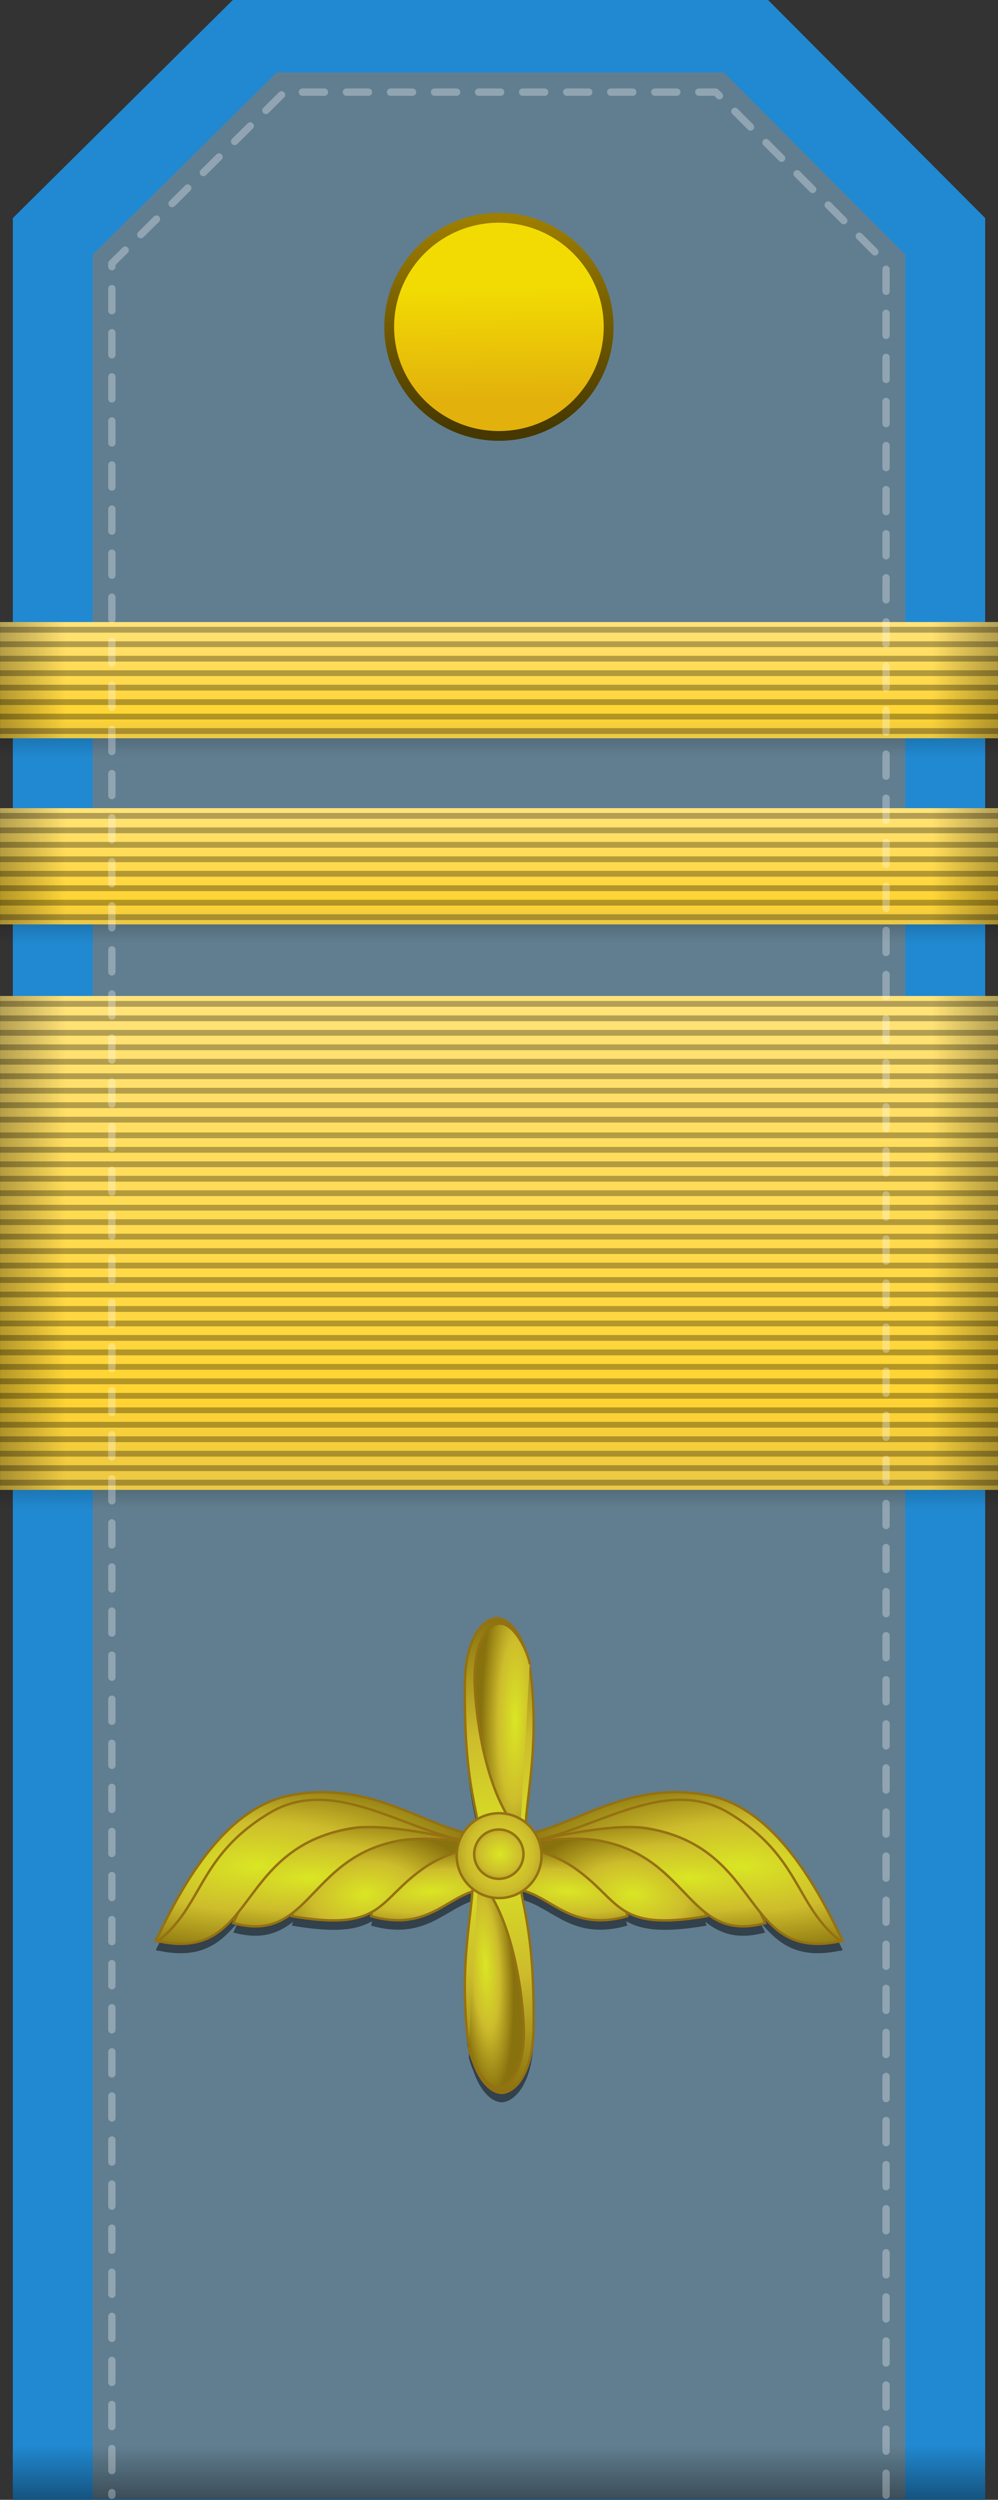 <?xml version="1.0" encoding="UTF-8" standalone="no"?>
<!-- Created with Inkscape (http://www.inkscape.org/) -->

<svg
   xmlns:dc="http://purl.org/dc/elements/1.1/"
   xmlns:cc="http://creativecommons.org/ns#"
   xmlns:rdf="http://www.w3.org/1999/02/22-rdf-syntax-ns#"
   xmlns:svg="http://www.w3.org/2000/svg"
   xmlns="http://www.w3.org/2000/svg"
   xmlns:xlink="http://www.w3.org/1999/xlink"
   xmlns:sodipodi="http://sodipodi.sourceforge.net/DTD/sodipodi-0.dtd"
   xmlns:inkscape="http://www.inkscape.org/namespaces/inkscape"
   id="svg2"
   sodipodi:version="0.32"
   inkscape:version="0.92.1 r15371"
   width="203.916"
   height="510.406"
   version="1.0"
   sodipodi:docname="Flight_Sergeant_rank_insignia_v_(North_Korea).svg"
   inkscape:output_extension="org.inkscape.output.svg.inkscape">
  <rect width="100%" height="100%" fill="#333333" stroke="none"/>
  <sodipodi:namedview
     inkscape:window-height="705"
     inkscape:window-width="1366"
     inkscape:pageshadow="2"
     inkscape:pageopacity="0.0"
     guidetolerance="10.0"
     gridtolerance="10.0"
     objecttolerance="10.0"
     borderopacity="1.0"
     bordercolor="#666666"
     pagecolor="#ffffff"
     id="base"
     showgrid="false"
     inkscape:zoom="0.71866945"
     inkscape:cx="-46.501105"
     inkscape:cy="292.0845"
     inkscape:window-x="-8"
     inkscape:window-y="-8"
     inkscape:current-layer="svg2"
     inkscape:showpageshadow="true"
     inkscape:window-maximized="1"
     inkscape:snap-bbox="true"
     inkscape:bbox-paths="true"
     inkscape:bbox-nodes="true"
     inkscape:snap-bbox-edge-midpoints="false"
     inkscape:snap-bbox-midpoints="false"
     inkscape:object-nodes="true"
     fit-margin-top="0"
     fit-margin-left="0"
     fit-margin-right="0"
     fit-margin-bottom="0"
     inkscape:snap-nodes="true"
     inkscape:snap-page="true"
     showguides="true"
     inkscape:guide-bbox="true"
     inkscape:snap-global="false" />
  <defs
     id="defs5">
    <linearGradient
       id="linearGradient4174">
      <stop
         style="stop-color:#ffe379;stop-opacity:1;"
         offset="0"
         id="stop4176" />
      <stop
         id="stop4178"
         offset="0.805"
         style="stop-color:#ffd432;stop-opacity:1;" />
      <stop
         style="stop-color:#ebc846;stop-opacity:1;"
         offset="1"
         id="stop4180" />
    </linearGradient>
    <linearGradient
       id="linearGradient13673"
       inkscape:collect="always">
      <stop
         id="stop13675"
         offset="0"
         style="stop-color:#f2db03;stop-opacity:1" />
      <stop
         id="stop13677"
         offset="1"
         style="stop-color:#e2b10c;stop-opacity:1" />
    </linearGradient>
    <linearGradient
       id="linearGradient9538"
       inkscape:collect="always">
      <stop
         id="stop9540"
         offset="0"
         style="stop-color:#463800;stop-opacity:1" />
      <stop
         id="stop9542"
         offset="1"
         style="stop-color:#9e7e00;stop-opacity:1" />
    </linearGradient>
    <linearGradient
       inkscape:collect="always"
       id="linearGradient6644">
      <stop
         style="stop-color:#000000;stop-opacity:1;"
         offset="0"
         id="stop6646" />
      <stop
         style="stop-color:#000000;stop-opacity:0;"
         offset="1"
         id="stop6648" />
    </linearGradient>
    <linearGradient
       id="linearGradient7808"
       inkscape:collect="always">
      <stop
         id="stop7810"
         offset="0"
         style="stop-color:#000000;stop-opacity:1;" />
      <stop
         id="stop7812"
         offset="1"
         style="stop-color:#000000;stop-opacity:0;" />
    </linearGradient>
    <linearGradient
       y2="38.215"
       x2="53.221"
       y1="26.357"
       x1="53.058"
       gradientUnits="userSpaceOnUse"
       id="linearGradient13873"
       xlink:href="#linearGradient13673"
       inkscape:collect="always" />
    <linearGradient
       y2="18.833"
       x2="53.767"
       y1="41.554"
       x1="54.252"
       gradientUnits="userSpaceOnUse"
       id="linearGradient13875"
       xlink:href="#linearGradient9538"
       inkscape:collect="always" />
    <linearGradient
       y2="334.985"
       x2="62.934"
       y1="340.001"
       x1="62.934"
       gradientTransform="matrix(1.602,0,0,2.233,2.632,-759.131)"
       gradientUnits="userSpaceOnUse"
       id="linearGradient3248"
       xlink:href="#linearGradient6644"
       inkscape:collect="always" />
    <linearGradient
       y2="137.479"
       x2="9.126"
       y1="137.479"
       x1="-0.186"
       gradientTransform="matrix(0,0.922,10.194,0,-884.273,66.1)"
       gradientUnits="userSpaceOnUse"
       id="linearGradient3312"
       xlink:href="#linearGradient7808"
       inkscape:collect="always" />
    <linearGradient
       y2="70.573"
       x2="248.17"
       y1="-29.252"
       x1="248.159"
       gradientUnits="userSpaceOnUse"
       id="linearGradient3314"
       xlink:href="#linearGradient4174"
       inkscape:collect="always" />
    <linearGradient
       y2="137.479"
       x2="9.126"
       y1="137.479"
       x1="-0.186"
       gradientTransform="matrix(1.477,0,0,5.042,151.06,-542.387)"
       gradientUnits="userSpaceOnUse"
       id="linearGradient3316"
       xlink:href="#linearGradient7808"
       inkscape:collect="always" />
    <linearGradient
       y2="137.479"
       x2="9.126"
       y1="137.479"
       x1="-0.186"
       gradientTransform="matrix(-1.477,0,0,5.042,354.942,-542.387)"
       gradientUnits="userSpaceOnUse"
       id="linearGradient3318"
       xlink:href="#linearGradient7808"
       inkscape:collect="always" />
    <linearGradient
       y2="137.479"
       x2="9.126"
       y1="137.479"
       x1="-0.186"
       gradientTransform="matrix(0,0.922,10.194,0,-884.273,66.1)"
       gradientUnits="userSpaceOnUse"
       id="linearGradient3258"
       xlink:href="#linearGradient7808"
       inkscape:collect="always" />
    <linearGradient
       gradientTransform="matrix(1,0,0,0.235,0,53.963)"
       y2="70.573"
       x2="248.17"
       y1="-29.252"
       x1="248.159"
       gradientUnits="userSpaceOnUse"
       id="linearGradient3260"
       xlink:href="#linearGradient4174"
       inkscape:collect="always" />
    <linearGradient
       y2="137.479"
       x2="9.126"
       y1="137.479"
       x1="-0.186"
       gradientTransform="matrix(1.477,0,0,1.187,151.06,-73.696)"
       gradientUnits="userSpaceOnUse"
       id="linearGradient3262"
       xlink:href="#linearGradient7808"
       inkscape:collect="always" />
    <linearGradient
       y2="137.479"
       x2="9.126"
       y1="137.479"
       x1="-0.186"
       gradientTransform="matrix(-1.477,0,0,1.187,354.942,-73.696)"
       gradientUnits="userSpaceOnUse"
       id="linearGradient3264"
       xlink:href="#linearGradient7808"
       inkscape:collect="always" />
    <linearGradient
       y2="137.479"
       x2="9.126"
       y1="137.479"
       x1="-0.186"
       gradientTransform="matrix(0,0.922,10.194,0,-884.273,66.1)"
       gradientUnits="userSpaceOnUse"
       id="linearGradient3292"
       xlink:href="#linearGradient7808"
       inkscape:collect="always" />
    <linearGradient
       y2="70.573"
       x2="248.17"
       y1="-29.252"
       x1="248.159"
       gradientTransform="matrix(1,0,0,0.235,0,53.963)"
       gradientUnits="userSpaceOnUse"
       id="linearGradient3294"
       xlink:href="#linearGradient4174"
       inkscape:collect="always" />
    <linearGradient
       y2="137.479"
       x2="9.126"
       y1="137.479"
       x1="-0.186"
       gradientTransform="matrix(1.477,0,0,1.187,151.06,-73.696)"
       gradientUnits="userSpaceOnUse"
       id="linearGradient3296"
       xlink:href="#linearGradient7808"
       inkscape:collect="always" />
    <linearGradient
       y2="137.479"
       x2="9.126"
       y1="137.479"
       x1="-0.186"
       gradientTransform="matrix(-1.477,0,0,1.187,354.942,-73.696)"
       gradientUnits="userSpaceOnUse"
       id="linearGradient3298"
       xlink:href="#linearGradient7808"
       inkscape:collect="always" />
    <radialGradient
       r="32.768"
       fy="303.727"
       fx="-513.73"
       cy="303.727"
       cx="-513.73"
       gradientTransform="matrix(-0.042,-0.725,0.234,-0.014,772.905,-278.62)"
       gradientUnits="userSpaceOnUse"
       id="radialGradient5963-829"
       xlink:href="#linearGradient9502-17-438"
       inkscape:collect="always" />
    <linearGradient
       id="linearGradient9502-17-438">
      <stop
         id="stop3175"
         offset="0"
         style="stop-color:#dae624;stop-opacity:1;" />
      <stop
         style="stop-color:#cdbc2c;stop-opacity:1;"
         offset="0.5"
         id="stop3177" />
      <stop
         id="stop3179"
         offset="1"
         style="stop-color:#88720e;stop-opacity:1;" />
    </linearGradient>
    <radialGradient
       r="32.768"
       fy="336.034"
       fx="-543.377"
       cy="336.034"
       cx="-543.377"
       gradientTransform="matrix(0.345,-0.023,0.039,0.584,1039.407,-130.733)"
       gradientUnits="userSpaceOnUse"
       id="radialGradient5965-419"
       xlink:href="#linearGradient9502-17-566"
       inkscape:collect="always" />
    <linearGradient
       id="linearGradient9502-17-566">
      <stop
         id="stop3183"
         offset="0"
         style="stop-color:#dae624;stop-opacity:1;" />
      <stop
         style="stop-color:#cdbc2c;stop-opacity:1;"
         offset="0.5"
         id="stop3185" />
      <stop
         id="stop3187"
         offset="1"
         style="stop-color:#88720e;stop-opacity:1;" />
    </linearGradient>
    <radialGradient
       r="32.768"
       fy="341.154"
       fx="-547.805"
       cy="341.154"
       cx="-547.805"
       gradientTransform="matrix(0.362,-0.003,0.01,1.29,1062.837,-373.758)"
       gradientUnits="userSpaceOnUse"
       id="radialGradient5967-123"
       xlink:href="#linearGradient9502-17-18"
       inkscape:collect="always" />
    <linearGradient
       id="linearGradient9502-17-18">
      <stop
         id="stop3191"
         offset="0"
         style="stop-color:#dae624;stop-opacity:1;" />
      <stop
         style="stop-color:#cdbc2c;stop-opacity:1;"
         offset="0.5"
         id="stop3193" />
      <stop
         id="stop3195"
         offset="1"
         style="stop-color:#88720e;stop-opacity:1;" />
    </linearGradient>
    <radialGradient
       r="32.768"
       fy="336.286"
       fx="-555.024"
       cy="336.286"
       cx="-555.024"
       gradientTransform="matrix(0.485,-0.008,0.022,1.29,1131.754,-379.543)"
       gradientUnits="userSpaceOnUse"
       id="radialGradient5969-692"
       xlink:href="#linearGradient9502-17-733"
       inkscape:collect="always" />
    <linearGradient
       id="linearGradient9502-17-733">
      <stop
         id="stop3199"
         offset="0"
         style="stop-color:#dae624;stop-opacity:1;" />
      <stop
         style="stop-color:#cdbc2c;stop-opacity:1;"
         offset="0.5"
         id="stop3201" />
      <stop
         id="stop3203"
         offset="1"
         style="stop-color:#88720e;stop-opacity:1;" />
    </linearGradient>
    <radialGradient
       r="32.768"
       fy="339.558"
       fx="-524.315"
       cy="339.558"
       cx="-524.315"
       gradientTransform="matrix(0,1.865,-1.29,0,1310.004,1079.68)"
       gradientUnits="userSpaceOnUse"
       id="radialGradient5971-843"
       xlink:href="#linearGradient9502-17-974"
       inkscape:collect="always" />
    <linearGradient
       id="linearGradient9502-17-974">
      <stop
         id="stop3207"
         offset="0"
         style="stop-color:#dae624;stop-opacity:1;" />
      <stop
         style="stop-color:#cdbc2c;stop-opacity:1;"
         offset="0.5"
         id="stop3209" />
      <stop
         id="stop3211"
         offset="1"
         style="stop-color:#88720e;stop-opacity:1;" />
    </linearGradient>
    <radialGradient
       r="32.768"
       fy="318.466"
       fx="-505.266"
       cy="318.466"
       cx="-505.266"
       gradientTransform="matrix(-0.002,0.182,-0.888,-0.011,1177.58,200.005)"
       gradientUnits="userSpaceOnUse"
       id="radialGradient5973-426"
       xlink:href="#linearGradient9502-17-593"
       inkscape:collect="always" />
    <linearGradient
       id="linearGradient9502-17-593">
      <stop
         id="stop3215"
         offset="0"
         style="stop-color:#dae624;stop-opacity:1;" />
      <stop
         style="stop-color:#cdbc2c;stop-opacity:1;"
         offset="0.5"
         id="stop3217" />
      <stop
         id="stop3219"
         offset="1"
         style="stop-color:#88720e;stop-opacity:1;" />
    </linearGradient>
    <radialGradient
       r="32.768"
       fy="339.558"
       fx="-524.315"
       cy="339.558"
       cx="-524.315"
       gradientTransform="matrix(0,1.865,-1.29,0,1310.004,1079.68)"
       gradientUnits="userSpaceOnUse"
       id="radialGradient5975-637"
       xlink:href="#linearGradient9502-17-730"
       inkscape:collect="always" />
    <linearGradient
       id="linearGradient9502-17-730">
      <stop
         id="stop3223"
         offset="0"
         style="stop-color:#dae624;stop-opacity:1;" />
      <stop
         style="stop-color:#cdbc2c;stop-opacity:1;"
         offset="0.5"
         id="stop3225" />
      <stop
         id="stop3227"
         offset="1"
         style="stop-color:#88720e;stop-opacity:1;" />
    </linearGradient>
    <radialGradient
       r="32.768"
       fy="366.607"
       fx="-527.194"
       cy="366.607"
       cx="-527.194"
       gradientTransform="matrix(-0.696,0.042,-0.009,-0.147,488.871,175.33)"
       gradientUnits="userSpaceOnUse"
       id="radialGradient5977-339"
       xlink:href="#linearGradient9502-17-237"
       inkscape:collect="always" />
    <linearGradient
       id="linearGradient9502-17-237">
      <stop
         id="stop3231"
         offset="0"
         style="stop-color:#dae624;stop-opacity:1;" />
      <stop
         style="stop-color:#cdbc2c;stop-opacity:1;"
         offset="0.5"
         id="stop3233" />
      <stop
         id="stop3235"
         offset="1"
         style="stop-color:#88720e;stop-opacity:1;" />
    </linearGradient>
    <radialGradient
       r="32.768"
       fy="303.727"
       fx="-513.73"
       cy="303.727"
       cx="-513.73"
       gradientTransform="matrix(-0.042,0.725,0.234,0.014,772.905,482.108)"
       gradientUnits="userSpaceOnUse"
       id="radialGradient5979-211"
       xlink:href="#linearGradient9502-17-857"
       inkscape:collect="always" />
    <linearGradient
       id="linearGradient9502-17-857">
      <stop
         id="stop3239"
         offset="0"
         style="stop-color:#dae624;stop-opacity:1;" />
      <stop
         style="stop-color:#cdbc2c;stop-opacity:1;"
         offset="0.5"
         id="stop3241" />
      <stop
         id="stop3243"
         offset="1"
         style="stop-color:#88720e;stop-opacity:1;" />
    </linearGradient>
    <radialGradient
       r="32.768"
       fy="336.034"
       fx="-543.377"
       cy="336.034"
       cx="-543.377"
       gradientTransform="matrix(0.345,0.023,0.039,-0.584,1039.407,334.221)"
       gradientUnits="userSpaceOnUse"
       id="radialGradient5981-199"
       xlink:href="#linearGradient9502-17-424"
       inkscape:collect="always" />
    <linearGradient
       id="linearGradient9502-17-424">
      <stop
         id="stop3247"
         offset="0"
         style="stop-color:#dae624;stop-opacity:1;" />
      <stop
         style="stop-color:#cdbc2c;stop-opacity:1;"
         offset="0.5"
         id="stop3249" />
      <stop
         id="stop3251"
         offset="1"
         style="stop-color:#88720e;stop-opacity:1;" />
    </linearGradient>
    <radialGradient
       r="32.768"
       fy="341.154"
       fx="-547.805"
       cy="341.154"
       cx="-547.805"
       gradientTransform="matrix(0.362,0.003,0.01,-1.29,1062.837,577.246)"
       gradientUnits="userSpaceOnUse"
       id="radialGradient5983-847"
       xlink:href="#linearGradient9502-17-405"
       inkscape:collect="always" />
    <linearGradient
       id="linearGradient9502-17-405">
      <stop
         id="stop3255"
         offset="0"
         style="stop-color:#dae624;stop-opacity:1;" />
      <stop
         style="stop-color:#cdbc2c;stop-opacity:1;"
         offset="0.5"
         id="stop3257" />
      <stop
         id="stop3259"
         offset="1"
         style="stop-color:#88720e;stop-opacity:1;" />
    </linearGradient>
    <radialGradient
       r="32.768"
       fy="336.286"
       fx="-555.024"
       cy="336.286"
       cx="-555.024"
       gradientTransform="matrix(0.485,0.008,0.022,-1.29,1131.754,583.031)"
       gradientUnits="userSpaceOnUse"
       id="radialGradient5985-105"
       xlink:href="#linearGradient9502-17-744"
       inkscape:collect="always" />
    <linearGradient
       id="linearGradient9502-17-744">
      <stop
         id="stop3263"
         offset="0"
         style="stop-color:#dae624;stop-opacity:1;" />
      <stop
         style="stop-color:#cdbc2c;stop-opacity:1;"
         offset="0.5"
         id="stop3265" />
      <stop
         id="stop3267"
         offset="1"
         style="stop-color:#88720e;stop-opacity:1;" />
    </linearGradient>
    <radialGradient
       r="7.906"
       fy="419.306"
       fx="343.497"
       cy="419.306"
       cx="343.497"
       gradientTransform="matrix(1.669,0.023,-0.021,1.534,-220.752,-232.09)"
       gradientUnits="userSpaceOnUse"
       id="radialGradient5987-328"
       xlink:href="#linearGradient9502-17-742"
       inkscape:collect="always" />
    <linearGradient
       id="linearGradient9502-17-742">
      <stop
         id="stop3271"
         offset="0"
         style="stop-color:#dae624;stop-opacity:1;" />
      <stop
         style="stop-color:#cdbc2c;stop-opacity:1;"
         offset="0.5"
         id="stop3273" />
      <stop
         id="stop3275"
         offset="1"
         style="stop-color:#88720e;stop-opacity:1;" />
    </linearGradient>
    <radialGradient
       r="8.09"
       fy="419.306"
       fx="343.497"
       cy="419.306"
       cx="343.497"
       gradientTransform="matrix(1.479,-0.027,0.029,1.627,-176.658,-254.005)"
       gradientUnits="userSpaceOnUse"
       id="radialGradient5989-832"
       xlink:href="#linearGradient9502-17-324"
       inkscape:collect="always" />
    <linearGradient
       id="linearGradient9502-17-324">
      <stop
         id="stop3279"
         offset="0"
         style="stop-color:#dae624;stop-opacity:1;" />
      <stop
         style="stop-color:#cdbc2c;stop-opacity:1;"
         offset="0.5"
         id="stop3281" />
      <stop
         id="stop3283"
         offset="1"
         style="stop-color:#88720e;stop-opacity:1;" />
    </linearGradient>
  </defs>
  <g
     id="g1092"
     transform="rotate(-90,255.197,255.209)">
    <g
       id="Shoulder_strap">
      <path
         sodipodi:nodetypes="ccccccc"
         inkscape:connector-curvature="0"
         id="path6735"
         d="M 510.406,47.583 465.875,2.632 H 0 v 198.676 h 465.875 l 44.531,-44.356 z"
         style="color:#000000;font-style:normal;font-variant:normal;font-weight:normal;font-stretch:normal;font-size:medium;line-height:normal;font-family:Sans;-inkscape-font-specification:Sans;text-indent:0;text-align:start;text-decoration:none;text-decoration-line:none;letter-spacing:normal;word-spacing:normal;text-transform:none;writing-mode:lr-tb;direction:ltr;baseline-shift:baseline;text-anchor:start;overflow:visible;visibility:visible;fill:#2189d1;fill-opacity:1;stroke:none;stroke-width:13;marker:none;enable-background:accumulate" />
      <path
         style="color:#000000;font-style:normal;font-variant:normal;font-weight:normal;font-stretch:normal;font-size:medium;line-height:normal;font-family:Sans;-inkscape-font-specification:Sans;text-indent:0;text-align:start;text-decoration:none;text-decoration-line:none;letter-spacing:normal;word-spacing:normal;text-transform:none;writing-mode:lr-tb;direction:ltr;baseline-shift:baseline;text-anchor:start;overflow:visible;visibility:visible;fill:#617e90;fill-opacity:1;stroke:none;stroke-width:13;marker:none;enable-background:accumulate"
         d="M 495.597,56.521 458.384,18.957 H 0.198 v 166.026 h 458.185 l 37.213,-37.066 z"
         id="path11864"
         inkscape:connector-curvature="0"
         sodipodi:nodetypes="ccccccc" />
      <g
         transform="rotate(90,213.905,62.874)"
         id="g12838">
        <path
           inkscape:connector-curvature="0"
           style="opacity:0.3;fill:url(#linearGradient3312);fill-opacity:1;stroke:none"
           d="M 151.06,66.1 H 354.942 V 79.001 H 151.06 Z"
           id="path8985" />
        <path
           inkscape:connector-curvature="0"
           id="path8632"
           d="M 151.06,-30.274 V 70.573 H 354.942 V -30.274 Z"
           style="fill:url(#linearGradient3314);fill-opacity:1;stroke:none" />
        <path
           id="path8640"
           d="M 151.634,-1.819 H 354.368"
           style="opacity:0.3;fill:#ebc846;fill-opacity:1;stroke:#000000;stroke-width:1.182;stroke-linecap:square;stroke-linejoin:miter;stroke-miterlimit:4;stroke-dasharray:none;stroke-dashoffset:0;stroke-opacity:1"
           inkscape:connector-curvature="0" />
        <path
           style="opacity:0.3;fill:#ebc846;fill-opacity:1;stroke:#000000;stroke-width:1.182;stroke-linecap:square;stroke-linejoin:miter;stroke-miterlimit:4;stroke-dasharray:none;stroke-dashoffset:0;stroke-opacity:1"
           d="M 151.634,1.136 H 354.368"
           id="path8642"
           inkscape:connector-curvature="0" />
        <path
           id="path8644"
           d="M 151.634,4.09 H 354.368"
           style="opacity:0.3;fill:#ebc846;fill-opacity:1;stroke:#000000;stroke-width:1.182;stroke-linecap:square;stroke-linejoin:miter;stroke-miterlimit:4;stroke-dasharray:none;stroke-dashoffset:0;stroke-opacity:1"
           inkscape:connector-curvature="0" />
        <path
           style="opacity:0.3;fill:#ebc846;fill-opacity:1;stroke:#000000;stroke-width:1.182;stroke-linecap:square;stroke-linejoin:miter;stroke-miterlimit:4;stroke-dasharray:none;stroke-dashoffset:0;stroke-opacity:1"
           d="M 151.634,7.045 H 354.368"
           id="path8646"
           inkscape:connector-curvature="0" />
        <path
           id="path8648"
           d="M 151.634,10 H 354.368"
           style="opacity:0.3;fill:#ebc846;fill-opacity:1;stroke:#000000;stroke-width:1.182;stroke-linecap:square;stroke-linejoin:miter;stroke-miterlimit:4;stroke-dasharray:none;stroke-dashoffset:0;stroke-opacity:1"
           inkscape:connector-curvature="0" />
        <path
           style="opacity:0.3;fill:#ebc846;fill-opacity:1;stroke:#000000;stroke-width:1.182;stroke-linecap:square;stroke-linejoin:miter;stroke-miterlimit:4;stroke-dasharray:none;stroke-dashoffset:0;stroke-opacity:1"
           d="M 151.634,12.955 H 354.368"
           id="path8650"
           inkscape:connector-curvature="0" />
        <path
           id="path8652"
           d="M 151.634,15.91 H 354.368"
           style="opacity:0.3;fill:#ebc846;fill-opacity:1;stroke:#000000;stroke-width:1.182;stroke-linecap:square;stroke-linejoin:miter;stroke-miterlimit:4;stroke-dasharray:none;stroke-dashoffset:0;stroke-opacity:1"
           inkscape:connector-curvature="0" />
        <path
           style="opacity:0.3;fill:#ebc846;fill-opacity:1;stroke:#000000;stroke-width:1.182;stroke-linecap:square;stroke-linejoin:miter;stroke-miterlimit:4;stroke-dasharray:none;stroke-dashoffset:0;stroke-opacity:1"
           d="M 151.634,18.864 H 354.368"
           id="path8654"
           inkscape:connector-curvature="0" />
        <path
           id="path8656"
           d="M 151.634,21.819 H 354.368"
           style="opacity:0.3;fill:#ebc846;fill-opacity:1;stroke:#000000;stroke-width:1.182;stroke-linecap:square;stroke-linejoin:miter;stroke-miterlimit:4;stroke-dasharray:none;stroke-dashoffset:0;stroke-opacity:1"
           inkscape:connector-curvature="0" />
        <path
           style="opacity:0.3;fill:#ebc846;fill-opacity:1;stroke:#000000;stroke-width:1.182;stroke-linecap:square;stroke-linejoin:miter;stroke-miterlimit:4;stroke-dasharray:none;stroke-dashoffset:0;stroke-opacity:1"
           d="M 151.634,24.774 H 354.368"
           id="path8658"
           inkscape:connector-curvature="0" />
        <path
           id="path8743"
           d="M 151.634,27.729 H 354.368"
           style="opacity:0.3;fill:#ebc846;fill-opacity:1;stroke:#000000;stroke-width:1.182;stroke-linecap:square;stroke-linejoin:miter;stroke-miterlimit:4;stroke-dasharray:none;stroke-dashoffset:0;stroke-opacity:1"
           inkscape:connector-curvature="0" />
        <path
           style="opacity:0.3;fill:#ebc846;fill-opacity:1;stroke:#000000;stroke-width:1.182;stroke-linecap:square;stroke-linejoin:miter;stroke-miterlimit:4;stroke-dasharray:none;stroke-dashoffset:0;stroke-opacity:1"
           d="M 151.634,30.684 H 354.368"
           id="path8745"
           inkscape:connector-curvature="0" />
        <path
           id="path8747"
           d="M 151.634,33.638 H 354.368"
           style="opacity:0.3;fill:#ebc846;fill-opacity:1;stroke:#000000;stroke-width:1.182;stroke-linecap:square;stroke-linejoin:miter;stroke-miterlimit:4;stroke-dasharray:none;stroke-dashoffset:0;stroke-opacity:1"
           inkscape:connector-curvature="0" />
        <path
           style="opacity:0.3;fill:#ebc846;fill-opacity:1;stroke:#000000;stroke-width:1.182;stroke-linecap:square;stroke-linejoin:miter;stroke-miterlimit:4;stroke-dasharray:none;stroke-dashoffset:0;stroke-opacity:1"
           d="M 151.634,36.593 H 354.368"
           id="path8749"
           inkscape:connector-curvature="0" />
        <path
           id="path8751"
           d="M 151.634,39.548 H 354.368"
           style="opacity:0.3;fill:#ebc846;fill-opacity:1;stroke:#000000;stroke-width:1.182;stroke-linecap:square;stroke-linejoin:miter;stroke-miterlimit:4;stroke-dasharray:none;stroke-dashoffset:0;stroke-opacity:1"
           inkscape:connector-curvature="0" />
        <path
           style="opacity:0.3;fill:#ebc846;fill-opacity:1;stroke:#000000;stroke-width:1.182;stroke-linecap:square;stroke-linejoin:miter;stroke-miterlimit:4;stroke-dasharray:none;stroke-dashoffset:0;stroke-opacity:1"
           d="M 151.634,42.503 H 354.368"
           id="path8753"
           inkscape:connector-curvature="0" />
        <path
           id="path8755"
           d="M 151.634,45.458 H 354.368"
           style="opacity:0.3;fill:#ebc846;fill-opacity:1;stroke:#000000;stroke-width:1.182;stroke-linecap:square;stroke-linejoin:miter;stroke-miterlimit:4;stroke-dasharray:none;stroke-dashoffset:0;stroke-opacity:1"
           inkscape:connector-curvature="0" />
        <path
           style="opacity:0.3;fill:#ebc846;fill-opacity:1;stroke:#000000;stroke-width:1.182;stroke-linecap:square;stroke-linejoin:miter;stroke-miterlimit:4;stroke-dasharray:none;stroke-dashoffset:0;stroke-opacity:1"
           d="M 151.634,48.412 H 354.368"
           id="path8757"
           inkscape:connector-curvature="0" />
        <path
           id="path8759"
           d="M 151.634,51.367 H 354.368"
           style="opacity:0.3;fill:#ebc846;fill-opacity:1;stroke:#000000;stroke-width:1.182;stroke-linecap:square;stroke-linejoin:miter;stroke-miterlimit:4;stroke-dasharray:none;stroke-dashoffset:0;stroke-opacity:1"
           inkscape:connector-curvature="0" />
        <path
           style="opacity:0.3;fill:#ebc846;fill-opacity:1;stroke:#000000;stroke-width:1.182;stroke-linecap:square;stroke-linejoin:miter;stroke-miterlimit:4;stroke-dasharray:none;stroke-dashoffset:0;stroke-opacity:1"
           d="M 151.634,54.322 H 354.368"
           id="path8761"
           inkscape:connector-curvature="0" />
        <path
           id="path8763"
           d="M 151.634,57.277 H 354.368"
           style="opacity:0.3;fill:#ebc846;fill-opacity:1;stroke:#000000;stroke-width:1.182;stroke-linecap:square;stroke-linejoin:miter;stroke-miterlimit:4;stroke-dasharray:none;stroke-dashoffset:0;stroke-opacity:1"
           inkscape:connector-curvature="0" />
        <path
           style="opacity:0.3;fill:#ebc846;fill-opacity:1;stroke:#000000;stroke-width:1.182;stroke-linecap:square;stroke-linejoin:miter;stroke-miterlimit:4;stroke-dasharray:none;stroke-dashoffset:0;stroke-opacity:1"
           d="M 151.634,60.232 H 354.368"
           id="path8765"
           inkscape:connector-curvature="0" />
        <path
           id="path8767"
           d="M 151.634,63.186 H 354.368"
           style="opacity:0.3;fill:#ebc846;fill-opacity:1;stroke:#000000;stroke-width:1.182;stroke-linecap:square;stroke-linejoin:miter;stroke-miterlimit:4;stroke-dasharray:none;stroke-dashoffset:0;stroke-opacity:1"
           inkscape:connector-curvature="0" />
        <path
           style="opacity:0.3;fill:#ebc846;fill-opacity:1;stroke:#000000;stroke-width:1.182;stroke-linecap:square;stroke-linejoin:miter;stroke-miterlimit:4;stroke-dasharray:none;stroke-dashoffset:0;stroke-opacity:1"
           d="M 151.634,66.141 H 354.368"
           id="path8769"
           inkscape:connector-curvature="0" />
        <path
           id="path8771"
           d="M 151.634,69.096 H 354.368"
           style="opacity:0.3;fill:#ebc846;fill-opacity:1;stroke:#000000;stroke-width:1.182;stroke-linecap:square;stroke-linejoin:miter;stroke-miterlimit:4;stroke-dasharray:none;stroke-dashoffset:0;stroke-opacity:1"
           inkscape:connector-curvature="0" />
        <path
           inkscape:connector-curvature="0"
           id="path8634"
           d="M 151.06,-30.274 V 70.573 h 20.684 V -30.274 Z"
           style="opacity:0.3;fill:url(#linearGradient3316);fill-opacity:1;stroke:none" />
        <path
           inkscape:connector-curvature="0"
           id="path8636"
           d="M 354.942,-30.274 V 70.573 H 334.258 V -30.274 Z"
           style="opacity:0.3;fill:url(#linearGradient3318);fill-opacity:1;stroke:none" />
        <path
           inkscape:connector-curvature="0"
           id="path12820"
           d="M 151.634,-28.661 H 354.368"
           style="opacity:0.3;fill:#ebc846;fill-opacity:1;stroke:#000000;stroke-width:1.182;stroke-linecap:square;stroke-linejoin:miter;stroke-miterlimit:4;stroke-dasharray:none;stroke-dashoffset:0;stroke-opacity:1" />
        <path
           inkscape:connector-curvature="0"
           style="opacity:0.3;fill:#ebc846;fill-opacity:1;stroke:#000000;stroke-width:1.182;stroke-linecap:square;stroke-linejoin:miter;stroke-miterlimit:4;stroke-dasharray:none;stroke-dashoffset:0;stroke-opacity:1"
           d="M 151.634,-25.706 H 354.368"
           id="path12822" />
        <path
           inkscape:connector-curvature="0"
           id="path12824"
           d="M 151.634,-22.751 H 354.368"
           style="opacity:0.3;fill:#ebc846;fill-opacity:1;stroke:#000000;stroke-width:1.182;stroke-linecap:square;stroke-linejoin:miter;stroke-miterlimit:4;stroke-dasharray:none;stroke-dashoffset:0;stroke-opacity:1" />
        <path
           inkscape:connector-curvature="0"
           style="opacity:0.3;fill:#ebc846;fill-opacity:1;stroke:#000000;stroke-width:1.182;stroke-linecap:square;stroke-linejoin:miter;stroke-miterlimit:4;stroke-dasharray:none;stroke-dashoffset:0;stroke-opacity:1"
           d="M 151.634,-19.796 H 354.368"
           id="path12826" />
        <path
           inkscape:connector-curvature="0"
           id="path12828"
           d="M 151.634,-16.842 H 354.368"
           style="opacity:0.3;fill:#ebc846;fill-opacity:1;stroke:#000000;stroke-width:1.182;stroke-linecap:square;stroke-linejoin:miter;stroke-miterlimit:4;stroke-dasharray:none;stroke-dashoffset:0;stroke-opacity:1" />
        <path
           inkscape:connector-curvature="0"
           style="opacity:0.3;fill:#ebc846;fill-opacity:1;stroke:#000000;stroke-width:1.182;stroke-linecap:square;stroke-linejoin:miter;stroke-miterlimit:4;stroke-dasharray:none;stroke-dashoffset:0;stroke-opacity:1"
           d="M 151.634,-13.887 H 354.368"
           id="path12830" />
        <path
           inkscape:connector-curvature="0"
           id="path12832"
           d="M 151.634,-10.932 H 354.368"
           style="opacity:0.3;fill:#ebc846;fill-opacity:1;stroke:#000000;stroke-width:1.182;stroke-linecap:square;stroke-linejoin:miter;stroke-miterlimit:4;stroke-dasharray:none;stroke-dashoffset:0;stroke-opacity:1" />
        <path
           inkscape:connector-curvature="0"
           style="opacity:0.3;fill:#ebc846;fill-opacity:1;stroke:#000000;stroke-width:1.182;stroke-linecap:square;stroke-linejoin:miter;stroke-miterlimit:4;stroke-dasharray:none;stroke-dashoffset:0;stroke-opacity:1"
           d="M 151.634,-7.977 H 354.368"
           id="path12834" />
        <path
           inkscape:connector-curvature="0"
           id="path12836"
           d="M 151.634,-5.022 H 354.368"
           style="opacity:0.3;fill:#ebc846;fill-opacity:1;stroke:#000000;stroke-width:1.182;stroke-linecap:square;stroke-linejoin:miter;stroke-miterlimit:4;stroke-dasharray:none;stroke-dashoffset:0;stroke-opacity:1" />
      </g>
      <rect
         transform="rotate(90)"
         y="-11.164"
         x="2.632"
         height="11.164"
         width="198.676"
         id="rect13529"
         style="opacity:0.4;fill:url(#linearGradient3248);fill-opacity:1;stroke:none" />
      <g
         id="g3180"
         transform="rotate(90,271.634,120.603)">
        <path
           id="path3182"
           d="M 151.06,66.1 H 354.942 V 79.001 H 151.06 Z"
           style="opacity:0.3;fill:url(#linearGradient3258);fill-opacity:1;stroke:none"
           inkscape:connector-curvature="0" />
        <path
           style="fill:url(#linearGradient3260);fill-opacity:1;stroke:none"
           d="M 151.06,46.837 V 70.573 H 354.942 V 46.837 Z"
           id="path3184"
           inkscape:connector-curvature="0" />
        <path
           inkscape:connector-curvature="0"
           id="path3220"
           d="M 151.634,48.412 H 354.368"
           style="opacity:0.3;fill:#ebc846;fill-opacity:1;stroke:#000000;stroke-width:1.182;stroke-linecap:square;stroke-linejoin:miter;stroke-miterlimit:4;stroke-dasharray:none;stroke-dashoffset:0;stroke-opacity:1" />
        <path
           inkscape:connector-curvature="0"
           style="opacity:0.3;fill:#ebc846;fill-opacity:1;stroke:#000000;stroke-width:1.182;stroke-linecap:square;stroke-linejoin:miter;stroke-miterlimit:4;stroke-dasharray:none;stroke-dashoffset:0;stroke-opacity:1"
           d="M 151.634,51.367 H 354.368"
           id="path3222" />
        <path
           inkscape:connector-curvature="0"
           id="path3224"
           d="M 151.634,54.322 H 354.368"
           style="opacity:0.3;fill:#ebc846;fill-opacity:1;stroke:#000000;stroke-width:1.182;stroke-linecap:square;stroke-linejoin:miter;stroke-miterlimit:4;stroke-dasharray:none;stroke-dashoffset:0;stroke-opacity:1" />
        <path
           inkscape:connector-curvature="0"
           style="opacity:0.3;fill:#ebc846;fill-opacity:1;stroke:#000000;stroke-width:1.182;stroke-linecap:square;stroke-linejoin:miter;stroke-miterlimit:4;stroke-dasharray:none;stroke-dashoffset:0;stroke-opacity:1"
           d="M 151.634,57.277 H 354.368"
           id="path3226" />
        <path
           inkscape:connector-curvature="0"
           id="path3228"
           d="M 151.634,60.232 H 354.368"
           style="opacity:0.3;fill:#ebc846;fill-opacity:1;stroke:#000000;stroke-width:1.182;stroke-linecap:square;stroke-linejoin:miter;stroke-miterlimit:4;stroke-dasharray:none;stroke-dashoffset:0;stroke-opacity:1" />
        <path
           inkscape:connector-curvature="0"
           style="opacity:0.3;fill:#ebc846;fill-opacity:1;stroke:#000000;stroke-width:1.182;stroke-linecap:square;stroke-linejoin:miter;stroke-miterlimit:4;stroke-dasharray:none;stroke-dashoffset:0;stroke-opacity:1"
           d="M 151.634,63.186 H 354.368"
           id="path3230" />
        <path
           inkscape:connector-curvature="0"
           id="path3232"
           d="M 151.634,66.141 H 354.368"
           style="opacity:0.3;fill:#ebc846;fill-opacity:1;stroke:#000000;stroke-width:1.182;stroke-linecap:square;stroke-linejoin:miter;stroke-miterlimit:4;stroke-dasharray:none;stroke-dashoffset:0;stroke-opacity:1" />
        <path
           inkscape:connector-curvature="0"
           style="opacity:0.3;fill:#ebc846;fill-opacity:1;stroke:#000000;stroke-width:1.182;stroke-linecap:square;stroke-linejoin:miter;stroke-miterlimit:4;stroke-dasharray:none;stroke-dashoffset:0;stroke-opacity:1"
           d="M 151.634,69.096 H 354.368"
           id="path3234" />
        <path
           style="opacity:0.3;fill:url(#linearGradient3262);fill-opacity:1;stroke:none"
           d="m 151.06,46.837 v 23.736 h 20.684 V 46.837 Z"
           id="path3236"
           inkscape:connector-curvature="0" />
        <path
           style="opacity:0.3;fill:url(#linearGradient3264);fill-opacity:1;stroke:none"
           d="M 354.942,46.837 V 70.573 H 334.258 V 46.837 Z"
           id="path3238"
           inkscape:connector-curvature="0" />
      </g>
      <g
         transform="rotate(90,290.634,139.603)"
         id="g3266">
        <path
           inkscape:connector-curvature="0"
           style="opacity:0.3;fill:url(#linearGradient3292);fill-opacity:1;stroke:none"
           d="M 151.06,66.1 H 354.942 V 79.001 H 151.06 Z"
           id="path3268" />
        <path
           inkscape:connector-curvature="0"
           id="path3270"
           d="M 151.06,46.837 V 70.573 H 354.942 V 46.837 Z"
           style="fill:url(#linearGradient3294);fill-opacity:1;stroke:none" />
        <path
           style="opacity:0.3;fill:#ebc846;fill-opacity:1;stroke:#000000;stroke-width:1.182;stroke-linecap:square;stroke-linejoin:miter;stroke-miterlimit:4;stroke-dasharray:none;stroke-dashoffset:0;stroke-opacity:1"
           d="M 151.634,48.412 H 354.368"
           id="path3272"
           inkscape:connector-curvature="0" />
        <path
           id="path3274"
           d="M 151.634,51.367 H 354.368"
           style="opacity:0.3;fill:#ebc846;fill-opacity:1;stroke:#000000;stroke-width:1.182;stroke-linecap:square;stroke-linejoin:miter;stroke-miterlimit:4;stroke-dasharray:none;stroke-dashoffset:0;stroke-opacity:1"
           inkscape:connector-curvature="0" />
        <path
           style="opacity:0.3;fill:#ebc846;fill-opacity:1;stroke:#000000;stroke-width:1.182;stroke-linecap:square;stroke-linejoin:miter;stroke-miterlimit:4;stroke-dasharray:none;stroke-dashoffset:0;stroke-opacity:1"
           d="M 151.634,54.322 H 354.368"
           id="path3276"
           inkscape:connector-curvature="0" />
        <path
           id="path3278"
           d="M 151.634,57.277 H 354.368"
           style="opacity:0.3;fill:#ebc846;fill-opacity:1;stroke:#000000;stroke-width:1.182;stroke-linecap:square;stroke-linejoin:miter;stroke-miterlimit:4;stroke-dasharray:none;stroke-dashoffset:0;stroke-opacity:1"
           inkscape:connector-curvature="0" />
        <path
           style="opacity:0.3;fill:#ebc846;fill-opacity:1;stroke:#000000;stroke-width:1.182;stroke-linecap:square;stroke-linejoin:miter;stroke-miterlimit:4;stroke-dasharray:none;stroke-dashoffset:0;stroke-opacity:1"
           d="M 151.634,60.232 H 354.368"
           id="path3280"
           inkscape:connector-curvature="0" />
        <path
           id="path3282"
           d="M 151.634,63.186 H 354.368"
           style="opacity:0.3;fill:#ebc846;fill-opacity:1;stroke:#000000;stroke-width:1.182;stroke-linecap:square;stroke-linejoin:miter;stroke-miterlimit:4;stroke-dasharray:none;stroke-dashoffset:0;stroke-opacity:1"
           inkscape:connector-curvature="0" />
        <path
           style="opacity:0.3;fill:#ebc846;fill-opacity:1;stroke:#000000;stroke-width:1.182;stroke-linecap:square;stroke-linejoin:miter;stroke-miterlimit:4;stroke-dasharray:none;stroke-dashoffset:0;stroke-opacity:1"
           d="M 151.634,66.141 H 354.368"
           id="path3284"
           inkscape:connector-curvature="0" />
        <path
           id="path3286"
           d="M 151.634,69.096 H 354.368"
           style="opacity:0.3;fill:#ebc846;fill-opacity:1;stroke:#000000;stroke-width:1.182;stroke-linecap:square;stroke-linejoin:miter;stroke-miterlimit:4;stroke-dasharray:none;stroke-dashoffset:0;stroke-opacity:1"
           inkscape:connector-curvature="0" />
        <path
           inkscape:connector-curvature="0"
           id="path3288"
           d="m 151.06,46.837 v 23.736 h 20.684 V 46.837 Z"
           style="opacity:0.3;fill:url(#linearGradient3296);fill-opacity:1;stroke:none" />
        <path
           inkscape:connector-curvature="0"
           id="path3290"
           d="M 354.942,46.837 V 70.573 H 334.258 V 46.837 Z"
           style="opacity:0.3;fill:url(#linearGradient3298);fill-opacity:1;stroke:none" />
      </g>
      <path
         sodipodi:nodetypes="cccccc"
         style="color:#000000;font-style:normal;font-variant:normal;font-weight:normal;font-stretch:normal;font-size:medium;line-height:normal;font-family:Sans;-inkscape-font-specification:Sans;text-indent:0;text-align:start;text-decoration:none;text-decoration-line:none;letter-spacing:normal;word-spacing:normal;text-transform:none;writing-mode:lr-tb;direction:ltr;baseline-shift:baseline;text-anchor:start;overflow:visible;visibility:visible;opacity:0.3;fill:none;stroke:#ffffff;stroke-width:1.5;stroke-linecap:round;stroke-linejoin:round;stroke-miterlimit:4;stroke-dasharray:4.5, 4.5;stroke-dashoffset:0;marker:none;enable-background:accumulate"
         d="m 0.932,181.061 c 150.833,0 304.92,0 455.753,0 11.635,-11.6 23.271,-23.2 34.906,-34.8 0,-29.388 0,-58.775 0,-88.163 -11.656,-11.743 -23.312,-23.486 -34.969,-35.228 -150.812,0 -304.878,0 -455.691,0"
         id="path13042"
         inkscape:connector-curvature="0" />
    </g>
    <g
       transform="matrix(1.153,0,0,1.153,-297.211,-15.295)"
       id="Insignia">
      <path
         inkscape:connector-curvature="0"
         id="path5399"
         d="m 355.107,40.875 c -0.03,0.129 -0.035,0.249 -0.062,0.375 -0.042,-0.055 -0.083,-0.101 -0.125,-0.156 l 0.094,0.281 c -1.482,6.964 0.884,10.495 4.469,13.562 l 0.094,0.312 c -0.455,-0.216 -0.911,-0.442 -1.344,-0.625 -1.332,4.859 -0.206,7.91 1.906,10.594 -0.225,-0.087 -0.462,-0.142 -0.688,-0.219 -1.323,7.747 -0.776,11.488 0.781,14.219 -0.262,-0.057 -0.517,-0.138 -0.781,-0.188 -2.641,9.269 2.675,12.881 4.375,17.969 -5.972,-0.496 -13.379,-2.026 -24.219,-1.031 -1.074,0.099 -2.038,0.235 -2.938,0.406 h -0.031 l -0.469,-0.031 c -0.634,0.123 -1.522,0.409 -2.438,0.812 -4.106,1.405 -5.578,3.586 -5.562,5.031 0.021,1.996 2.848,5.551 11.562,5.656 14.197,0.172 19.751,-1.415 24.031,-2.188 0.069,0.112 0.145,0.204 0.219,0.312 -1.486,5.378 -7.263,8.881 -4.531,18.469 0.264,-0.049 0.519,-0.131 0.781,-0.188 -1.557,2.731 -2.104,6.503 -0.781,14.25 0.227,-0.077 0.462,-0.163 0.688,-0.25 -2.117,2.685 -3.24,5.761 -1.906,10.625 0.435,-0.183 0.887,-0.439 1.344,-0.656 l -0.094,0.312 c -3.589,3.069 -5.951,6.624 -4.469,13.594 l -0.094,0.281 c 0.042,-0.055 0.083,-0.102 0.125,-0.156 0.028,0.126 0.032,0.246 0.062,0.375 6.507,-3.214 23.056,-10.865 25.688,-23.531 2.785,-13.407 -4.453,-22.834 -6.5,-31.062 0.659,-0.431 1.257,-0.952 1.75,-1.562 6.057,0.448 13.574,2.085 24.719,1.062 1.027,-0.094 1.977,-0.245 2.844,-0.406 l 0.594,0.031 c 0.613,-0.119 1.462,-0.398 2.344,-0.781 4.193,-1.403 5.703,-3.635 5.688,-5.094 -0.021,-1.996 -2.879,-5.519 -11.594,-5.625 -14.226,-0.172 -19.748,1.416 -24.031,2.188 -0.586,-0.961 -1.372,-1.793 -2.312,-2.406 2.05,-8.227 9.284,-17.629 6.5,-31.031 -2.631,-12.667 -19.18,-20.318 -25.688,-23.531 z"
         style="opacity:0.482;fill:#000000;fill-opacity:1;stroke:none" />
      <g
         style="stroke:#957112;stroke-width:0.434;stroke-miterlimit:4;stroke-dasharray:none;stroke-opacity:1"
         transform="translate(-500)"
         id="g5351">
        <path
           style="fill:url(#radialGradient5963-829);fill-opacity:1;stroke:#957112;stroke-width:0.434;stroke-linecap:butt;stroke-linejoin:miter;stroke-miterlimit:4;stroke-dasharray:none;stroke-opacity:1"
           d="m 865.857,98.346 8.404,-2.432 c 1.533,-2.556 1.613,-5.321 -0.698,-9.507 -2.144,-3.883 -7.137,-6.378 -12.438,-7.363 -2.869,10.069 3.658,13.437 4.732,19.302 z"
           id="path3974"
           inkscape:connector-curvature="0"
           sodipodi:nodetypes="ccscc" />
        <path
           sodipodi:nodetypes="scscss"
           inkscape:connector-curvature="0"
           id="path3976"
           d="m 873.205,95.914 h 1.056 c 1.533,-4.685 1.613,-9.754 -0.698,-17.429 -2.144,-7.118 -7.137,-11.693 -12.438,-13.499 -2.818,16.503 2.814,14.992 8.738,23.727 2.284,3.368 2.986,7.201 3.342,7.201 z"
           style="fill:url(#radialGradient5965-419);fill-opacity:1;stroke:#957112;stroke-width:0.434;stroke-linecap:butt;stroke-linejoin:miter;stroke-miterlimit:4;stroke-dasharray:none;stroke-opacity:1" />
        <path
           style="fill:url(#radialGradient5967-123);fill-opacity:1;stroke:#957112;stroke-width:0.434;stroke-linecap:butt;stroke-linejoin:miter;stroke-miterlimit:4;stroke-dasharray:none;stroke-opacity:1"
           d="m 874.543,95.914 h 1.139 c 1.655,-6.255 2.713,-13.821 0.219,-24.067 -2.313,-9.503 -10.282,-14.812 -16.002,-17.223 -3.686,13.448 11.346,13.227 14.511,28.882 1.065,5.27 -0.252,12.409 0.133,12.409 z"
           id="path3972"
           inkscape:connector-curvature="0"
           sodipodi:nodetypes="scscss" />
        <path
           sodipodi:nodetypes="scscss"
           inkscape:connector-curvature="0"
           id="path3978"
           d="m 874.559,95.914 h 1.296 c 1.882,-8.338 9.439,-17.859 6.602,-31.516 -2.631,-12.667 -19.155,-20.308 -25.663,-23.521 -4.194,17.925 16.276,13.684 19.876,34.551 1.212,7.025 -2.549,20.486 -2.111,20.486 z"
           style="fill:url(#radialGradient5969-692);fill-opacity:1;stroke:#957112;stroke-width:0.434;stroke-linecap:butt;stroke-linejoin:miter;stroke-miterlimit:4;stroke-dasharray:none;stroke-opacity:1" />
        <path
           sodipodi:nodetypes="csc"
           inkscape:connector-curvature="0"
           id="path3980"
           d="M 874.521,95.466 C 876.774,84.248 885.965,71.972 879.428,61.081 871.689,48.189 862.838,49.349 856.583,41.088"
           style="fill:none;stroke:#957112;stroke-width:0.434;stroke-linecap:butt;stroke-linejoin:miter;stroke-miterlimit:4;stroke-dasharray:none;stroke-opacity:1" />
        <path
           inkscape:connector-curvature="0"
           sodipodi:nodetypes="csssc"
           d="m 873.816,98.245 c 5.841,0.204 9.204,-2.824 28.497,-2.591 8.714,0.106 11.561,3.646 11.582,5.641 0.021,1.996 -2.771,5.425 -11.458,6.222 -13.587,1.247 -21.822,-1.477 -28.536,-1.154"
           style="fill:url(#radialGradient5971-843);fill-opacity:1;fill-rule:nonzero;stroke:#957112;stroke-width:0.434;stroke-linecap:butt;stroke-linejoin:round;stroke-miterlimit:4;stroke-dasharray:none;stroke-dashoffset:0;stroke-opacity:1"
           id="path3002-1" />
        <path
           inkscape:connector-curvature="0"
           sodipodi:nodetypes="cssc"
           id="path3088-2"
           d="m 875.904,105.453 c 6.48,-6.108 20.689,-7.916 26.606,-8.065 6.498,-0.164 10.395,2.027 10.421,4.509 0.027,2.571 -4.889,4.844 -7.046,5.262"
           style="fill:url(#radialGradient5973-426);fill-opacity:1;stroke:#957112;stroke-width:0.434;stroke-linecap:round;stroke-linejoin:round;stroke-miterlimit:4;stroke-dasharray:none;stroke-dashoffset:0;stroke-opacity:1" />
        <path
           id="path4078"
           style="fill:url(#radialGradient5975-637);fill-opacity:1;fill-rule:nonzero;stroke:#957112;stroke-width:0.434;stroke-linecap:butt;stroke-linejoin:round;stroke-miterlimit:4;stroke-dasharray:none;stroke-dashoffset:0;stroke-opacity:1"
           d="m 869.911,105.243 c -5.841,-0.204 -9.204,2.824 -28.497,2.591 -8.714,-0.106 -11.561,-3.646 -11.582,-5.641 -0.021,-1.996 2.771,-5.425 11.458,-6.222 13.587,-1.247 21.822,1.477 28.536,1.154"
           sodipodi:nodetypes="csssc"
           inkscape:connector-curvature="0" />
        <path
           style="fill:url(#radialGradient5977-339);fill-opacity:1;stroke:#957112;stroke-width:0.434;stroke-linecap:round;stroke-linejoin:round;stroke-miterlimit:4;stroke-dasharray:none;stroke-dashoffset:0;stroke-opacity:1"
           d="m 867.823,98.035 c -6.48,6.108 -20.689,7.916 -26.606,8.065 -6.498,0.164 -10.395,-2.027 -10.421,-4.509 -0.027,-2.571 4.889,-4.844 7.046,-5.262"
           id="path4080"
           sodipodi:nodetypes="cssc"
           inkscape:connector-curvature="0" />
        <path
           sodipodi:nodetypes="ccscc"
           inkscape:connector-curvature="0"
           id="path5299"
           d="m 865.857,105.142 8.404,2.432 c 1.533,2.556 1.613,5.321 -0.698,9.507 -2.144,3.883 -7.137,6.378 -12.438,7.363 -2.869,-10.069 3.658,-13.437 4.732,-19.302 z"
           style="fill:url(#radialGradient5979-211);fill-opacity:1;stroke:#957112;stroke-width:0.434;stroke-linecap:butt;stroke-linejoin:miter;stroke-miterlimit:4;stroke-dasharray:none;stroke-opacity:1" />
        <path
           style="fill:url(#radialGradient5981-199);fill-opacity:1;stroke:#957112;stroke-width:0.434;stroke-linecap:butt;stroke-linejoin:miter;stroke-miterlimit:4;stroke-dasharray:none;stroke-opacity:1"
           d="m 873.205,107.574 h 1.056 c 1.533,4.685 1.613,9.754 -0.698,17.429 -2.144,7.118 -7.137,11.693 -12.438,13.499 -2.818,-16.503 2.814,-14.992 8.738,-23.727 2.284,-3.368 2.986,-7.201 3.342,-7.201 z"
           id="path5301"
           inkscape:connector-curvature="0"
           sodipodi:nodetypes="scscss" />
        <path
           sodipodi:nodetypes="scscss"
           inkscape:connector-curvature="0"
           id="path5303"
           d="m 874.543,107.574 h 1.139 c 1.655,6.255 2.713,13.821 0.219,24.067 -2.313,9.503 -10.282,14.812 -16.002,17.223 -3.686,-13.448 11.346,-13.227 14.511,-28.882 1.065,-5.27 -0.252,-12.409 0.133,-12.409 z"
           style="fill:url(#radialGradient5983-847);fill-opacity:1;stroke:#957112;stroke-width:0.434;stroke-linecap:butt;stroke-linejoin:miter;stroke-miterlimit:4;stroke-dasharray:none;stroke-opacity:1" />
        <path
           style="fill:url(#radialGradient5985-105);fill-opacity:1;stroke:#957112;stroke-width:0.434;stroke-linecap:butt;stroke-linejoin:miter;stroke-miterlimit:4;stroke-dasharray:none;stroke-opacity:1"
           d="m 874.559,107.574 h 1.296 c 1.882,8.338 9.439,17.859 6.602,31.516 -2.631,12.667 -19.155,20.308 -25.663,23.521 -4.194,-17.925 16.276,-13.684 19.876,-34.551 1.212,-7.025 -2.549,-20.486 -2.111,-20.486 z"
           id="path5305"
           inkscape:connector-curvature="0"
           sodipodi:nodetypes="scscss" />
        <path
           style="fill:none;stroke:#957112;stroke-width:0.434;stroke-linecap:butt;stroke-linejoin:miter;stroke-miterlimit:4;stroke-dasharray:none;stroke-opacity:1"
           d="m 874.521,108.021 c 2.253,11.218 11.445,23.494 4.907,34.386 -7.738,12.891 -16.589,11.732 -22.845,19.993"
           id="path5307"
           inkscape:connector-curvature="0"
           sodipodi:nodetypes="csc" />
        <circle
           style="fill:url(#radialGradient5987-328);fill-opacity:1;fill-rule:nonzero;stroke:#957112;stroke-width:0.442;stroke-linecap:butt;stroke-linejoin:round;stroke-miterlimit:4;stroke-dasharray:none;stroke-dashoffset:0;stroke-opacity:1"
           id="path3006-3"
           transform="matrix(0.982,-0.016,-0.016,-0.982,541.24,518.974)"
           cx="343.497"
           cy="419.306"
           r="7.652" />
        <circle
           id="path3016-2"
           style="fill:url(#radialGradient5989-832);fill-opacity:1;fill-rule:nonzero;stroke:#957112;stroke-width:0.76;stroke-linecap:butt;stroke-linejoin:round;stroke-miterlimit:4;stroke-dasharray:none;stroke-dashoffset:0;stroke-opacity:1"
           transform="matrix(0.571,-0.009,-0.009,-0.571,679.745,344.189)"
           cx="343.497"
           cy="419.306"
           r="7.652" />
      </g>
    </g>
    <circle
       transform="matrix(0,1.919,-1.906,0,501.757,0.762)"
       id="Button"
       style="fill:url(#linearGradient13873);fill-opacity:1;fill-rule:evenodd;stroke:url(#linearGradient13875);stroke-width:1.047;stroke-linecap:butt;stroke-linejoin:round;stroke-miterlimit:4;stroke-dasharray:none;stroke-dashoffset:0;stroke-opacity:1"
       cx="52.731"
       cy="30.478"
       r="11.683" />
  </g>
</svg>
